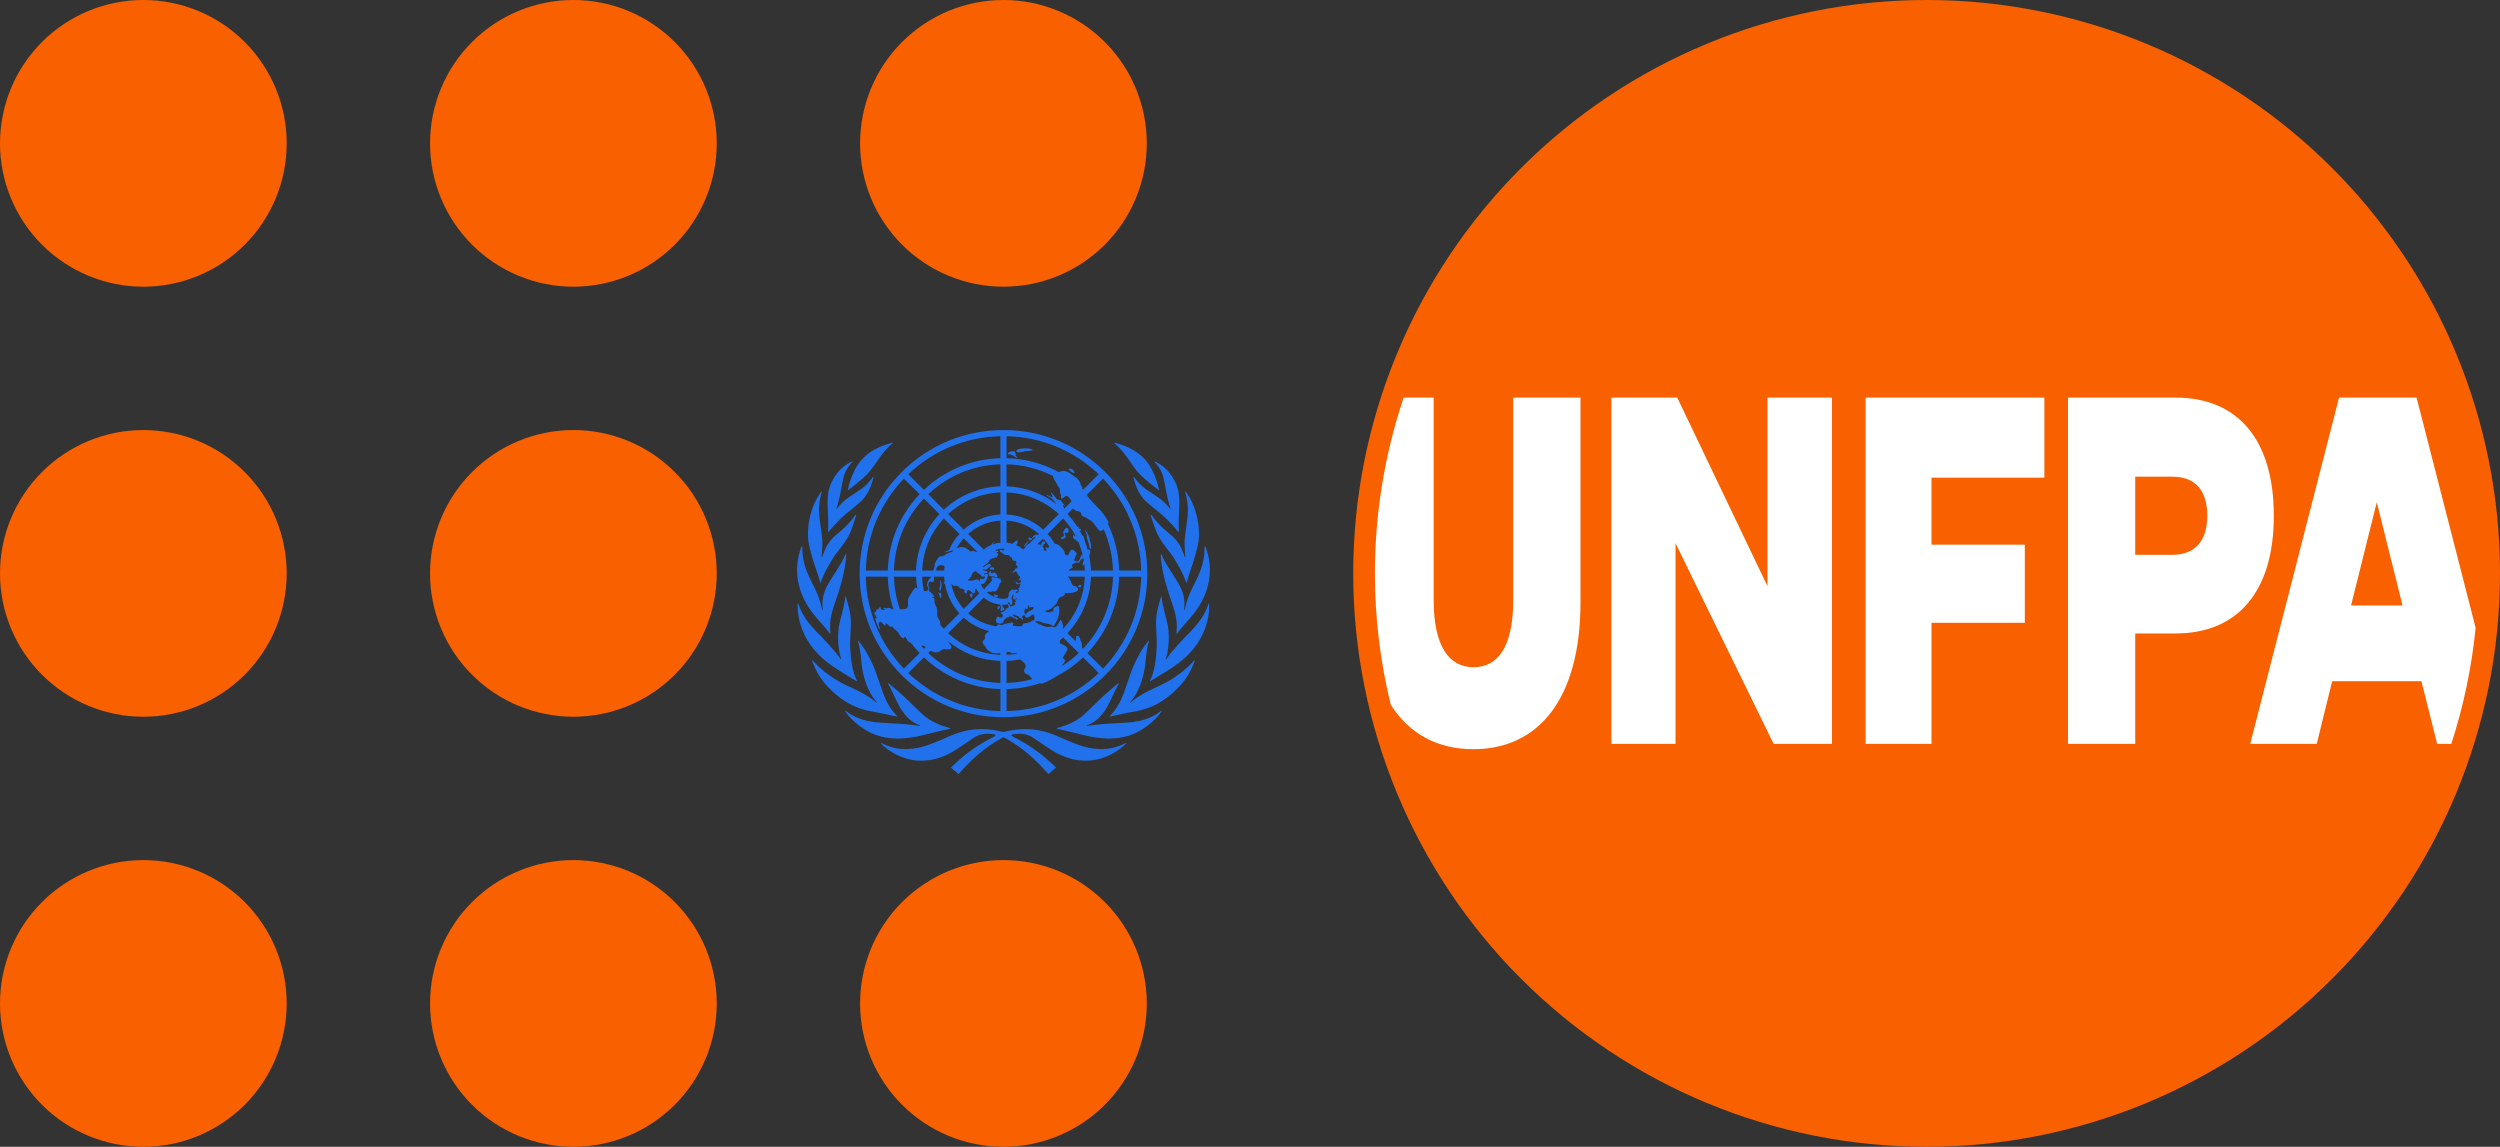 <?xml version="1.0" encoding="utf-8"?>
<!-- Generator: Adobe Illustrator 16.0.0, SVG Export Plug-In . SVG Version: 6.00 Build 0)  -->
<!DOCTYPE svg PUBLIC "-//W3C//DTD SVG 1.1//EN" "http://www.w3.org/Graphics/SVG/1.1/DTD/svg11.dtd">
<svg version="1.1" id="Layer_1" xmlns="http://www.w3.org/2000/svg" xmlns:xlink="http://www.w3.org/1999/xlink" x="0px" y="0px"
	 width="872px" height="400px" viewBox="0 0 872 400" enable-background="new 0 0 872 400" xml:space="preserve">
<rect x="0" y="0" width="872" height="400" fill="#333333" stroke="none"/>
<g>
	<path fill="#F96000" d="M400,50c0,13.261-5.268,25.979-14.645,35.355C375.979,94.732,363.261,100,350,100
		s-25.978-5.268-35.355-14.645S300,63.261,300,50s5.268-25.979,14.645-35.355S336.739,0,350,0s25.979,5.268,35.355,14.645
		C394.732,24.021,400,36.739,400,50z"/>
	<path fill="#F96000" d="M400,350c0,13.261-5.268,25.979-14.645,35.355C375.979,394.732,363.261,400,350,400
		s-25.978-5.268-35.355-14.645S300,363.261,300,350s5.268-25.979,14.645-35.355S336.739,300,350,300s25.979,5.268,35.355,14.645
		C394.732,324.021,400,336.739,400,350z"/>
	<path fill="#F96000" d="M250,50c0,13.261-5.268,25.979-14.645,35.355C225.979,94.732,213.261,100,200,100
		s-25.978-5.268-35.355-14.645S150,63.261,150,50s5.268-25.979,14.645-35.355S186.739,0,200,0s25.979,5.268,35.355,14.645
		C244.732,24.021,250,36.739,250,50z"/>
	<path fill="#F96000" d="M250,350c0,13.261-5.268,25.979-14.645,35.355C225.979,394.732,213.261,400,200,400
		s-25.978-5.268-35.355-14.645S150,363.261,150,350s5.268-25.979,14.645-35.355S186.739,300,200,300s25.979,5.268,35.355,14.645
		C244.732,324.021,250,336.739,250,350z"/>
	<path fill="#F96000" d="M250,200c0,13.261-5.268,25.979-14.645,35.355C225.979,244.732,213.261,250,200,250
		s-25.978-5.268-35.355-14.645S150,213.261,150,200s5.268-25.978,14.645-35.355S186.739,150,200,150s25.979,5.268,35.355,14.645
		C244.732,174.022,250,186.739,250,200z"/>
	<path fill="#F96000" d="M100,50c0,13.261-5.268,25.979-14.645,35.355S63.261,100,50,100s-25.979-5.268-35.355-14.645S0,63.261,0,50
		s5.268-25.979,14.645-35.355S36.739,0,50,0s25.979,5.268,35.355,14.645S100,36.739,100,50z"/>
	<path fill="#F96000" d="M100,350c0,13.261-5.268,25.979-14.645,35.355S63.261,400,50,400s-25.979-5.268-35.355-14.645
		S0,363.261,0,350s5.268-25.979,14.645-35.355S36.739,300,50,300s25.979,5.268,35.355,14.645S100,336.739,100,350z"/>
	<path fill="#F96000" d="M100,200c0,13.261-5.268,25.979-14.645,35.355S63.261,250,50,250s-25.979-5.268-35.355-14.645
		S0,213.261,0,200s5.268-25.978,14.645-35.355S36.739,150,50,150s25.979,5.268,35.355,14.645S100,186.739,100,200z"/>
	<path fill="#2171EC" d="M392.68,259.137c0.066-0.014,0.16,0.06,0.191,0.098c-2.622,2.683-5.986,4.521-9.214,5.438
		c-2.396,0.681-4.807,0.792-7.276,0.517c-3.798-0.426-7.148-1.943-10.292-4.008c-1.882-1.235-3.743-2.498-5.607-3.765
		c-2.139-1.455-4.498-1.72-6.981-1.315c-1.346,0.146-0.324,0.793-0.118,0.894c3.335,1.633,6.476,3.586,9.412,5.847
		c1.993,1.461,5.551,4.885,5.551,4.885L365.685,270c0,0-2.031-2.271-2.915-3.154c-5.84-6.07-11.008-8.738-12.156-9.397
		c-0.202-0.115-0.394-0.227-0.598-0.227c-0.206,0-0.397,0.111-0.599,0.227c-1.145,0.659-6.316,3.327-12.156,9.397
		c-0.884,0.883-2.915,3.154-2.915,3.154l-2.664-2.273c0,0,3.558-3.427,5.555-4.885c2.935-2.261,6.076-4.214,9.412-5.847
		c0.205-0.101,1.228-0.747-0.119-0.894c-2.483-0.404-4.845-0.14-6.98,1.315c-1.861,1.263-3.726,2.529-5.607,3.765
		c-3.141,2.062-6.494,3.582-10.293,4.008c-2.466,0.275-4.88,0.16-7.273-0.517c-3.227-0.917-6.598-2.766-9.221-5.448
		c0.035-0.039,0.136-0.102,0.202-0.084c0.223,0.098,0.362,0.168,0.578,0.278c3.899,2.003,8.007,2.237,12.226,1.424
		c2.883-0.555,5.561-1.706,8.243-2.85c1.924-0.82,3.823-1.72,5.802-2.372c5.13-1.689,10.33-1.671,15.551-0.35
		c0.087,0.024,0.174,0.035,0.265,0.045c0.091-0.01,0.181-0.023,0.265-0.045c5.221-1.318,10.421-1.34,15.548,0.35
		c1.979,0.652,3.878,1.555,5.802,2.372c2.681,1.144,5.36,2.295,8.243,2.85c4.223,0.813,8.33,0.579,12.226-1.424
		c0.216-0.11,0.355-0.181,0.578-0.278L392.68,259.137z M404.993,247.975c-2.233,1.713-3.67,2.277-5.523,2.912
		c-2.782,0.952-5.785,1.147-8.693,1.297c-3.843,0.203-7.551,0.367-11.339,0.981l-0.059,0.01c-0.236,0.038-0.348-0.063-0.271-0.143
		c0.014-0.015,0.038-0.031,0.055-0.038c3.378-1.235,5.674-3.848,7.399-7.131c1.196-2.274,3.155-6.715,3.701-7.441
		c0.01-0.014,0-0.16-0.039-0.191c-0.257,0.084-3.972,3.24-5.662,4.808c-2.094,1.942-4.063,4.015-6.16,5.958
		c-3.273,3.119-7.979,4.49-9.684,4.933c-0.038,0.011-0.115,0.038-0.135,0.06c-0.049,0.065-0.077,0.126-0.084,0.152
		c0,0.012,0,0.021,0.014,0.021c0.021,0.004,0.056,0.014,0.077,0.018c1.321,0.301,5.14,1.131,7.102,1.65
		c3.012,0.806,6.035,1.482,9.155,1.702c3.381,0.237,6.748-0.118,9.893-1.287c3.575-1.329,7.982-4.472,10.498-8.236
		c0.006-0.011,0.013-0.028,0.006-0.032c-0.107-0.056-0.236-0.021-0.257-0.007L404.993,247.975z M416.506,230.361
		c-0.104,0.132-1.986,2.595-6.602,5.748c-2.24,1.56-4.32,2.551-6.779,3.688c-3.071,1.423-5.715,2.725-8.327,4.88
		c-0.17,0.14-0.309,0.244-0.48,0.37c-0.094,0.066-0.184-0.045-0.083-0.164c0.128-0.146,3.968-4.074,5.124-12.395
		c0.403-2.902,0.459-6.042,1.401-8.84c0.028-0.088-0.027-0.185-0.059-0.227c-0.007-0.007-0.031,0.01-0.035,0.018
		c-2.821,3.224-5.172,8.232-6.268,11.365c-0.775,2.219-1.516,4.448-2.32,6.656c-1.088,2.996-2.511,5.809-4.821,8.086
		c-0.034,0.035-0.208,0.216-0.208,0.216s-0.028,0.054-0.039,0.136c0,0.008,0.011,0.025,0.019,0.025
		c0.33-0.056,0.546-0.087,0.758-0.133c2.571-0.53,5.127-1.145,7.711-1.573c4.324-0.719,8.098-2.25,11.58-4.919
		c3.492-2.675,6.448-5.794,8.379-9.785c0.501-1.035,0.974-2.051,1.283-3.188c-0.066-0.025-0.17-0.021-0.24,0.031L416.506,230.361z
		 M421.546,210.561c-1.108,3.529-3.116,6.391-6.042,9.463c-2.295,2.365-6.709,6.834-8.751,9.936
		c-0.056,0.088-0.209,0.049-0.153-0.107c0.981-2.696,1.402-7.473,0.814-11.17c-0.504-3.154-1.889-6.598-2.23-10.459
		c-0.003-0.018,0-0.021-0.003-0.039c-0.021-0.049-0.104-0.166-0.164-0.171c0,0.011-0.038,0.067-0.132,0.367
		c-0.664,2.243-1.492,5.054-1.631,7.664c-0.167,3.146,0.428,7.197,0.167,10.437c-0.303,3.744-0.56,7.448-2.278,10.843
		c-0.007,0.018-0.014,0.039-0.021,0.056c-0.035,0.091,0.059,0.258,0.059,0.258s0.015-0.003,0.021-0.007
		c1.381-0.879,5.308-3.19,7.899-4.918c3.234-2.155,6.094-4.72,8.334-7.944c2.793-4.028,4.416-8.877,4.334-13.82
		c0-0.167-0.015-0.46-0.035-0.499c-0.038-0.015-0.188,0.091-0.195,0.118L421.546,210.561z M413.209,212.691
		c-0.011,0.046-0.052,0.066-0.066,0.074c-0.08,0.023-0.119-0.074-0.119-0.096c0.127-1.001,0.137-2.236,0.066-3.174
		c-0.271-3.698-2.504-6.762-4.466-9.841c-1.022-1.605-2.793-4.413-3.551-6.304c-0.007-0.017-0.156-0.111-0.202-0.09
		c-0.021,0.331,0.049,1.419,0.122,2.124c0.55,5.295,2.24,10.479,3.985,15.503c1.17,3.363,1.754,6.248,1.396,9.802
		c-0.038,0.298-0.049,0.328,0.076,0.42c0.004,0,0.011-0.008,0.014-0.004c1.197-1.72,3.524-4.138,4.957-5.879
		c1.556-1.887,9.377-10.789,5.523-23.193c-0.233-0.747-0.512-1.396-0.605-1.535c-0.059,0-0.163,0.157-0.177,0.195
		c0.023,8.924-4.299,12.754-6.105,18.859c-0.344,1.161-0.614,2.243-0.852,3.144L413.209,212.691z M406.471,184.958
		c-1.419-1.224-3.526-3.398-4.761-5.296c-0.007-0.014-0.018-0.024-0.028-0.034c-0.018-0.018-0.035-0.032-0.052-0.042
		c-0.077-0.049-0.178-0.053-0.202-0.042c-0.056-0.011-0.104-0.007-0.101,0.007c0.076,0.37,1.308,4.308,2.101,6.14
		c1.148,2.647,2.991,4.862,4.721,7.144c0.125,0.164,0.25,0.328,0.371,0.495c1.736,2.327,4.509,7.284,5.177,9.831
		c0.017,0.073,0.174,0.139,0.181,0.108c0.243-0.907,1.363-4.438,2.194-6.82c0.174-0.495,1.646-5.278,1.94-7.347
		c0.838-5.871-1.099-13.486-4.531-17.648c-0.057,0.021-0.104,0.171-0.098,0.206c0.063,0.195,0.107,0.345,0.167,0.541
		c0.076,0.254,0.146,0.512,0.208,0.774c0.895,3.823,0.596,6.524,0.157,9.775c-0.353,2.592-0.853,5.159-0.72,7.772
		c0.021,0.436,0.289,3.656,0.25,3.778c-0.045,0.143-0.178,0.035-0.191-0.042c-0.004-0.024-0.421-1.196-0.842-2.177
		c-0.174-0.425-0.352-0.83-0.497-1.119c-1.378-2.732-3.158-4.148-5.444-6.008V184.958z M402.684,161.194
		c1.103,1.071,1.958,2.271,2.557,3.674c0.945,2.215,1.224,5.55,1.837,8.069c0.372,1.531,0.601,2.613,1.14,4.353
		c0.049,0.154-0.111,0.224-0.19,0.077c-0.015-0.021-0.028-0.038-0.042-0.056c-1.771-2.393-3.965-3.886-7.096-5.857
		c-1.857-1.217-3.276-2.32-4.619-4.141c-0.232-0.314-0.473-0.617-0.709-0.928c-0.021-0.024-0.163-0.076-0.205-0.059
		c-0.007,0.07,0.024,0.209,0.052,0.387c0.4,2.013,1.753,5.735,4.063,7.944c1.666,1.587,3.533,2.993,5.312,4.461
		c3.169,2.648,5.478,5.505,6.223,6.45c0.01,0.014,0.034,0.039,0.034,0.039s0.143,0.091,0.139,0.042c0-0.011,0-0.028,0-0.039
		c-0.041-0.467-0.059-1.203-0.059-2.072c0-1.936,0.091-4.528,0.174-6.31c0.035-0.723,0.06-1.445,0.056-2.167
		c-0.004-2.152-0.246-4.28-1.154-6.321c-1.472-3.312-3.663-5.941-6.939-7.566c-0.191-0.095-0.449-0.192-0.612-0.234
		c-0.007,0-0.031,0.101,0.018,0.234c0.004,0.014,0.014,0.02,0.024,0.031V161.194z M389.111,154.94
		c1.896,1.681,3.419,3.677,4.842,5.759c1.367,2.003,2.717,4.029,4.574,5.634c1.228,1.235,4.796,4.008,5.689,4.699
		c0.014,0.01,0.028,0.024,0.039,0.031c0.028,0.011,0.076-0.003,0.076-0.003s-0.003-0.025-0.007-0.042
		c-0.188-1.022-1.802-8.533-6.511-12.248c-2.529-2.184-5.893-3.523-9.158-4.42c-0.035,0.063,0,0.223,0.023,0.22
		c0.157,0.136,0.271,0.233,0.428,0.37H389.111z M315.156,257.536c3.124-0.22,6.143-0.897,9.155-1.703
		c1.959-0.522,5.778-1.351,7.099-1.649l0.077-0.018c0,0,0.017-0.011,0.014-0.021c-0.011-0.027-0.035-0.086-0.087-0.153
		c-0.017-0.021-0.094-0.048-0.136-0.06c-1.704-0.438-6.41-1.81-9.684-4.933c-2.094-1.942-4.065-4.015-6.16-5.958
		c-1.687-1.563-5.405-4.723-5.663-4.807c-0.035,0.031-0.049,0.178-0.038,0.191c0.546,0.725,2.504,5.166,3.701,7.441
		c1.728,3.281,4.021,5.895,7.398,7.13c0.017,0.007,0.042,0.024,0.056,0.039c0.076,0.083-0.032,0.181-0.272,0.143l-0.059-0.011
		c-3.788-0.614-7.495-0.777-11.339-0.98c-2.908-0.153-5.906-0.345-8.692-1.297c-1.85-0.636-3.291-1.201-5.524-2.914
		c-0.02-0.014-0.146-0.049-0.257,0.008c-0.007,0,0,0.021,0.007,0.031c2.515,3.765,6.922,6.903,10.497,8.236
		c3.145,1.169,6.512,1.523,9.893,1.287L315.156,257.536z M312.221,249.795c0.212,0.045,0.428,0.077,0.758,0.132
		c0.007,0,0.018-0.014,0.018-0.024c-0.011-0.084-0.039-0.135-0.039-0.135s-0.174-0.183-0.208-0.217
		c-2.307-2.281-3.729-5.094-4.821-8.087c-0.804-2.208-1.545-4.437-2.32-6.655c-1.096-3.133-3.447-8.143-6.268-11.365
		c-0.004-0.008-0.031-0.025-0.035-0.019c-0.031,0.042-0.087,0.14-0.059,0.228c0.943,2.801,1.002,5.938,1.402,8.84
		c1.154,8.32,4.994,12.248,5.123,12.395c0.101,0.115,0.007,0.23-0.083,0.163c-0.171-0.125-0.313-0.229-0.48-0.368
		c-2.612-2.16-5.256-3.457-8.327-4.882c-2.459-1.14-4.539-2.131-6.779-3.687c-4.613-3.154-6.498-5.613-6.602-5.749
		c-0.07-0.052-0.174-0.056-0.237-0.031c0.313,1.137,0.783,2.151,1.284,3.188c1.93,3.99,4.887,7.105,8.379,9.785
		c3.482,2.668,7.259,4.199,11.579,4.918c2.584,0.43,5.141,1.047,7.711,1.573L312.221,249.795z M290.903,232.705
		c2.591,1.727,6.521,4.039,7.898,4.919c0.007,0.003,0.021,0.006,0.021,0.006s0.093-0.167,0.059-0.258
		c-0.007-0.017-0.011-0.038-0.021-0.056c-1.718-3.395-1.976-7.1-2.278-10.842c-0.261-3.24,0.333-7.287,0.167-10.438
		c-0.14-2.61-0.971-5.421-1.632-7.664c-0.09-0.3-0.128-0.355-0.132-0.367c-0.056,0.004-0.143,0.122-0.163,0.171
		c-0.007,0.019,0,0.021-0.004,0.039c-0.341,3.861-1.729,7.306-2.229,10.458c-0.588,3.698-0.171,8.471,0.813,11.17
		c0.056,0.157-0.097,0.196-0.153,0.108c-2.038-3.101-6.455-7.57-8.751-9.931c-2.925-3.074-4.932-5.935-6.042-9.465
		c-0.007-0.024-0.16-0.133-0.194-0.119c-0.021,0.035-0.032,0.332-0.035,0.5c-0.084,4.942,1.541,9.791,4.334,13.82
		c2.236,3.223,5.099,5.787,8.334,7.943L290.903,232.705z M289.539,221.105c0,0,0.011,0.008,0.014,0.008
		c0.125-0.092,0.115-0.126,0.077-0.42c-0.362-3.555,0.226-6.439,1.394-9.803c1.75-5.026,3.437-10.211,3.986-15.503
		c0.073-0.704,0.144-1.796,0.122-2.127c-0.045-0.021-0.195,0.073-0.202,0.09c-0.754,1.887-2.528,4.699-3.551,6.3
		c-1.962,3.078-4.198,6.14-4.466,9.841c-0.07,0.941-0.059,2.174,0.066,3.175c0,0.021-0.038,0.119-0.118,0.094
		c-0.014-0.003-0.052-0.023-0.066-0.073c-0.237-0.899-0.508-1.978-0.852-3.143c-1.802-6.105-6.129-9.935-6.105-18.859
		c-0.01-0.042-0.115-0.195-0.177-0.195c-0.094,0.139-0.372,0.788-0.605,1.535c-3.854,12.406,3.968,21.307,5.523,23.194
		c1.433,1.745,3.764,4.159,4.957,5.88L289.539,221.105z M283.939,196.449c0.835,2.383,1.955,5.913,2.198,6.822
		c0.007,0.028,0.16-0.037,0.181-0.11c0.668-2.543,3.444-7.504,5.176-9.831c0.125-0.167,0.25-0.331,0.372-0.495
		c1.729-2.278,3.572-4.497,4.72-7.144c0.793-1.835,2.024-5.77,2.104-6.14c0-0.014-0.045-0.018-0.1-0.007
		c-0.028-0.011-0.126-0.007-0.202,0.042c-0.018,0.01-0.038,0.024-0.052,0.042c-0.011,0.007-0.021,0.02-0.028,0.034
		c-1.235,1.898-3.346,4.075-4.762,5.296c-2.285,1.859-4.066,3.276-5.443,6.007c-0.147,0.29-0.324,0.694-0.498,1.12
		c-0.417,0.984-0.835,2.156-0.842,2.18c-0.013,0.077-0.146,0.185-0.19,0.042c-0.038-0.122,0.229-3.342,0.254-3.778
		c0.132-2.613-0.369-5.18-0.72-7.772c-0.438-3.252-0.737-5.952,0.153-9.775c0.059-0.258,0.136-0.52,0.209-0.774
		c0.055-0.196,0.101-0.346,0.167-0.541c0.01-0.035-0.039-0.185-0.094-0.206c-3.433,4.162-5.371,11.777-4.532,17.648
		c0.295,2.069,1.767,6.852,1.941,7.347L283.939,196.449z M288.892,183.531c0,0.869-0.017,1.604-0.059,2.069c0,0,0,0.031,0,0.042
		c-0.003,0.049,0.139-0.042,0.139-0.042l0.035-0.039c0.744-0.945,3.054-3.802,6.223-6.45c1.777-1.468,3.645-2.874,5.311-4.461
		c2.313-2.205,3.662-5.931,4.062-7.944c0.028-0.178,0.06-0.317,0.053-0.387c-0.042-0.017-0.186,0.035-0.206,0.059
		c-0.236,0.307-0.476,0.614-0.706,0.928c-1.346,1.821-2.765,2.924-4.622,4.141c-3.131,1.971-5.326,3.464-7.096,5.856
		c-0.014,0.019-0.028,0.039-0.042,0.056c-0.08,0.147-0.24,0.077-0.191-0.077c0.539-1.737,0.769-2.822,1.141-4.354
		c0.612-2.521,0.89-5.854,1.836-8.069c0.599-1.406,1.454-2.603,2.553-3.673c0.011-0.007,0.021-0.018,0.028-0.032
		c0.046-0.132,0.021-0.237,0.014-0.234c-0.163,0.039-0.421,0.136-0.612,0.231c-3.277,1.625-5.468,4.259-6.939,7.566
		c-0.908,2.041-1.148,4.169-1.155,6.321c0,0.722,0.021,1.448,0.056,2.167c0.087,1.786,0.174,4.374,0.174,6.31L288.892,183.531z
		 M295.675,171.06c0,0,0.045,0.017,0.076,0.003c0.011-0.003,0.025-0.021,0.039-0.031c0.893-0.691,4.462-3.461,5.69-4.699
		c1.857-1.608,3.207-3.635,4.574-5.634c1.423-2.086,2.946-4.078,4.842-5.759c0.156-0.14,0.271-0.234,0.427-0.374
		c0.018,0.004,0.056-0.157,0.024-0.219c-3.266,0.896-6.626,2.236-9.158,4.42c-4.71,3.715-6.324,11.225-6.512,12.248
		c0,0.013-0.007,0.041-0.007,0.041L295.675,171.06z M348.732,211.977c0.369-0.555-0.549-0.903-0.789,0.059
		C347.717,212.932,348.363,212.531,348.732,211.977z M358.77,188.806c-0.358-0.185-1.826,1.601-1.589,1.89
		C357.285,190.812,358.899,188.893,358.77,188.806z M359.087,188.492c0.223,0.115,1.193-0.412,1.012-0.555s-1.325-0.673-1.346-0.349
		c-0.035,0.527,0.111,0.789,0.334,0.907V188.492z M376.77,203.963c-0.459,0.021-0.96,0.688-0.82,0.694
		c0.33,0.018,0.584,0.255,0.852,0.196C377.292,204.745,377.23,203.946,376.77,203.963z M370.363,187.302
		c-0.396,0.011-0.497,0.443-0.114,0.639c0.17,0.087,0.716,0.007,0.963-0.15c0.265-0.164,0.571-0.37,0.515-0.771
		c-0.035-0.245-0.602-0.935-0.306-1.197c0.323-0.286,0.647,0.161,0.963,0.038c0.383-0.15,0.348-0.366,0.362-0.694
		c0.014-0.453-0.167-1.046-0.689-1.046c-0.389,0-1.071,1.043-1.099,1.106c-0.052,0.115-0.16,0.495,0.007,0.882
		c0.233,0.541,0.143,1.176-0.595,1.193H370.363z M379.049,187.375c-0.011,0.241,0.685,1.919,0.754,2.376
		c0.07,0.457,0.216,1.825,0.585,1.685c0.233-0.091,0.212-0.928,0.16-1.252c-0.15-0.953-0.341-1.776-0.692-2.843
		c-0.188-0.569-0.995-2.425-1.263-2.362c-0.236,0.056,0.4,1.35,0.494,1.772C379.15,187.027,379.063,187.135,379.049,187.375z
		 M374.457,165.021c0.428,0.164,0.428-0.638-0.302-1.228c-0.724-0.589-1.691-0.303-1.43-0.01c0.237,0.262,1.35,1.095,1.729,1.238
		H374.457z M354.694,159.353c-0.863-0.555-0.139-1.323-0.828-1.835c-0.483-0.363-1.836,0-2.17,0.425
		c-0.581,0.75,0.751,0.503,1.233,0.715c0.54,0.238,1.698,1.232,1.903,1.029C355.038,159.485,354.791,159.44,354.694,159.353z
		 M359.929,156.726c-1.159-0.53-5.527-0.506-5.412,0.628c0.093,0.969,2.521,0.059,3.151,0.003c0.629-0.056,3.287-0.108,2.264-0.635
		L359.929,156.726z M347.15,207.448c-0.056-0.216-0.435-0.181-0.341,0.018s-0.115,0.401,0.08,0.652
		c0.254,0.272,0.803,0.241,1.081,0.014c0.16-0.171,0.061-0.499-0.062-0.562C347.699,207.466,347.209,207.664,347.15,207.448z
		 M345.466,198.776c0.362,0,0.348-0.269,0.557-0.258c0.212,0.007,0.039,0.272,0.403,0.272c0.365,0,0.744-0.932-0.421-0.932
		C345.056,197.858,345.181,198.765,345.466,198.776z M346.979,199.739c-0.723-0.186-0.577,0.226-1.019,0.275
		c-0.734,0.08-0.083-0.541-0.445-0.827c-0.16-0.125-0.592,0.503-0.623,0.897c-0.021,0.188-0.024,0.83,0.285,0.852
		c0.313,0.021,1.952,0.209,2.498,0.332c0.626,0.143-0.025-1.351-0.696-1.525V199.739z M338.91,208.421
		c0.222,0,0.382-0.788,0.247-1.179c-0.14-0.387-0.856-0.098-0.922,0.084C338.172,207.507,338.683,208.421,338.91,208.421z
		 M328.332,208.345c0.031-0.339,0.004-1.333-0.233-1.524c-0.236-0.192-0.205,0.168-0.376,0.149
		c-0.132-0.014-0.121-0.478-0.288-0.474c-0.167,0,0.055,0.788,0.236,1.249c0.181,0.46,0.623,1.21,0.665,0.603L328.332,208.345z
		 M328.078,205.934c0.056-0.117,0.418-1.771,0.362-2.402c-0.056-0.633-0.393-1.225-0.48-1.184c-0.115,0.06,0.052,0.437,0.073,1.051
		c0.031,0.914-0.403,1.674-0.403,1.978c0,0.283,0.271,0.928,0.448,0.562V205.934z M299.835,200.084
		c0-13.389,5.217-25.968,14.688-35.422C323.995,155.208,336.6,150,350.012,150c13.412,0,26.019,5.208,35.492,14.662
		c9.472,9.454,14.689,22.033,14.689,35.422s-5.217,25.973-14.689,35.422c-9.471,9.454-22.076,14.662-35.492,14.662
		c-13.415,0-26.021-5.208-35.489-14.662C305.052,226.052,299.835,213.473,299.835,200.084z M315.292,233.229l5.451-5.442
		c-1.072-1.13-2.08-2.32-3.016-3.565c-0.421-0.168-0.852-0.4-1.144-0.768c-0.467-0.579-0.71-1.43-0.933-1.43
		c-0.222,0-0.017,0.541-0.514,0.61c-0.675,0.097-1.628-1.577-2-2.188c-0.438-0.718-1.159-0.726-1.513-1.399
		c-0.101-0.195-0.348-0.788-0.574-0.436c-0.372,0.6-1.656-1.305-1.983-1.176c-0.337,0.129-0.042,0.526-0.229,0.694
		c-0.369,0.328-1.447-1.458-1.851-1.276c-0.379,0.17-0.466,0.4-0.487,0.875c-0.021,0.492,0.591,1.759,0.376,1.856
		c-0.306,0.14-1.865-3.827-1.524-4.009c0.192-0.102,0.16,0.182,0.376,0.053c0.223-0.133-0.157-0.409-0.257-0.838
		c-0.107-0.45-0.498-0.46-0.533-0.955c-0.031-0.492,0.675-0.328,0.668-0.568c-0.007-0.242,0.056-0.517,0.254-0.688
		c0.233-0.203,0.779,0.01,0.894-0.688c0.101-0.594,0.4-0.041,0.463,0.397c0.073,0.513,1.381,0.642,1.447,0.29
		c0.038-0.225-0.529-0.213-0.529-0.412c0-0.377,0.72-0.018,1.214,0.028c0.215,0.017,0.603-0.328,1.092-0.073
		c0.532,0.275,0.863,0.408,1.214,0.467c-1.187-3.613-1.875-7.455-1.979-11.435h-7.68c0.264,12.06,4.953,23.372,13.301,32.073
		H315.292z M346.972,188.827c0.052,0.083-0.504,0.586-0.786,1.078c0.887-0.335,1.812-0.548,2.762-0.639v-7.685
		c-4.313,0.248-8.237,1.971-11.271,4.671l5.438,5.425c0.626-0.513,1.304-0.956,2.035-1.322c0.187-0.095,0.379-0.182,0.573-0.262
		c0.373-0.649,1.187-1.371,1.256-1.266H346.972z M327.995,217.479c0,0.152-0.004,0.303-0.038,0.445
		c0.4,0.488,0.806,0.971,1.234,1.43l5.444-5.435c-2.563-2.836-4.348-6.38-5.03-10.301c-0.163,0.042-0.309,0.021-0.4-0.136
		c-0.111-0.192,0.052-0.385,0.285-0.58c-0.08-0.575-0.135-1.161-0.167-1.752h-3.624c0.038,0.576,0.268,1.406-0.111,1.697
		c-0.313,0.236-0.758,0-1.04,0.034c-0.696,0.095-0.856,0.931-0.672,1.5c0.122,0.384,0.289,0.681,0.223,1.093
		c-0.062,0.387-0.275,0.689,0.341,1.015c0.563,0.293,1.475,1.448,1.398,1.646c-0.097,0.256-0.657-0.24-0.692,0.225
		c-0.021,0.285,0.828-0.082,0.779,0.882c-0.028,0.562,0.112,1.176,0.275,1.56c0.334,0.803,0.72,1.329,0.689,2.232
		c-0.028,0.75-0.16,1.566,0.17,2.271c0.338,0.727,0.932,1.313,0.936,2.167V217.479z M323.466,204.549
		c-0.449-0.513,0.296-1.967,0.407-2.253c0.118-0.304,0.793-0.694,0.998-1.141h-3.224c0.063,1.685,0.275,3.342,0.623,4.961
		c0.775,0.282,2.264-0.349,1.2-1.563L323.466,204.549z M321.442,225.257c-0.025,0.015-0.049,0.024-0.077,0.035
		c0.292,0.331,0.592,0.659,0.897,0.983l0.615-0.613c-0.577-0.363-1.106-0.594-1.433-0.402L321.442,225.257z M334.638,186.245
		l-5.429-5.421c-4.477,4.813-7.298,11.181-7.562,18.186h3.805c0.637-1.022,0.421-1.804,0.633-2.401
		c0.205-0.565,0.539-1.088,0.856-1.597c0.282-0.45,0.598-0.956,1.186-0.96c1.242-0.007,1.548-0.655,2.334-1.015
		c0.786-0.359,2.177-0.572,2.021-0.983c-0.108-0.276-2.905,0.805-2.964,0.596c-0.104-0.37,0.88-0.335,1.298-0.708
		c0.083-0.077,0.163-0.122,0.24-0.161c0.897-2.037,2.111-3.907,3.586-5.536H334.638z M333.657,191.317
		c0.073-0.031,0.146-0.066,0.226-0.111c0.933-0.53,2.157-0.429,2.679-0.203c0.671,0.294,1.53,1.04,1.923,1.337
		c0.171,0.129,0.251-0.112,1.04-0.231c0.331-0.049,0.407,0.283,0.877,0.349c0.188,0.028,0.344,0.035,0.487,0.025l-4.734-4.724
		c-0.964,1.078-1.802,2.275-2.498,3.555V191.317z M328.329,197.154c-0.602-0.063-1.211,0.188-1.534,0.708
		c-0.226,0.363-0.289,0.767-0.212,1.147h2.747c0.028-0.52,0.073-1.033,0.14-1.539c-0.354-0.185-0.776-0.282-1.138-0.316H328.329z
		 M336.158,212.402l5.439-5.433c-0.444-0.536-0.835-1.122-1.168-1.741c-0.087,0.103-0.157,0.203-0.202,0.297
		c-0.111,0.244,0.035,1.051-0.303,1.396c-0.435,0.45-1.6-0.987-1.968-1.104c-0.501-0.157-0.741,0.394-0.714,0.551
		c0.067,0.41-0.017,0.579-0.198,0.617c-0.181,0.035-1.092-0.582-0.685-0.739c0.473-0.179-0.125-0.586-0.33-0.747
		c-0.353-0.271-0.901-0.018-1.159-0.377c-0.274-0.387-0.796-0.662-0.96-0.711c-0.108-0.032-0.643-0.258-0.994-0.074
		c-0.275,0.146-0.571-0.152-0.78-0.352c-0.114-0.112-0.226-0.241-0.347-0.363C332.437,206.949,333.981,209.963,336.158,212.402z
		 M341.602,203.027c0-0.049,0.003-0.094,0.01-0.143c0-0.014,0-0.027,0-0.037c0-0.039,0.007-0.074,0.011-0.113
		c0-0.014,0.003-0.03,0.007-0.045l0.01-0.069c0,0,0.003-0.024,0.007-0.038c0-0.014,0.003-0.028,0.007-0.042
		c0.01-0.049,0.017-0.099,0.031-0.147c0.011-0.048,0.021-0.094,0.035-0.136c0.003-0.014,0.007-0.028,0.01-0.038
		c0.011-0.031,0.018-0.059,0.032-0.087l0.014-0.042c0.01-0.027,0.021-0.052,0.034-0.072l0.014-0.033
		c0.018-0.03,0.039-0.063,0.056-0.086c0.07-0.088,0.163-0.105,0.275-0.092c0.19,0.028,0.431,0.15,0.664,0.164
		c0.167,0.008,0.331-0.042,0.473-0.223c0.066-0.084,0.125-0.178,0.171-0.271c0.045-0.095,0.073-0.186,0.076-0.263
		c0-0.035-0.003-0.069-0.017-0.097c-0.042-0.084-0.15-0.109-0.369-0.035c-0.045,0.014-0.09,0.031-0.136,0.042
		c-0.09,0.024-0.177,0.041-0.264,0.045c-0.042,0-0.083,0-0.125-0.007c-0.122-0.018-0.226-0.07-0.306-0.178
		c-0.025-0.038-0.05-0.08-0.07-0.129c-0.024-0.063-0.055-0.119-0.09-0.168c-0.136-0.198-0.334-0.296-0.543-0.418
		c-0.104-0.063-0.209-0.126-0.313-0.216c-0.049-0.042-0.101-0.091-0.146-0.146c-0.038-0.042-0.077-0.084-0.115-0.126
		c-0.014-0.013-0.031-0.027-0.045-0.041c-0.024-0.025-0.049-0.049-0.077-0.074c-0.017-0.017-0.038-0.035-0.055-0.048
		c-0.021-0.018-0.042-0.035-0.066-0.053c-0.025-0.017-0.046-0.035-0.07-0.049c-0.017-0.01-0.038-0.024-0.059-0.035
		c-0.024-0.017-0.049-0.031-0.076-0.045l-0.049-0.024c-0.028-0.014-0.059-0.028-0.087-0.039c-0.014-0.003-0.028-0.007-0.042-0.014
		c-0.035-0.01-0.066-0.021-0.101-0.028h-0.021c-0.257-0.052-0.525,0.014-0.786,0.266l-0.01,0.007
		c-0.042,0.038-0.084,0.083-0.122,0.136l-0.014,0.014c-0.042,0.052-0.08,0.104-0.122,0.167c0,0.004-0.003,0.01-0.01,0.014
		c-0.042,0.063-0.08,0.133-0.122,0.206c-0.083,0.153-0.163,0.324-0.24,0.53c-0.622,1.629-1.346,1.13-1.228,1.709
		c0.014,0.07,0.188,0.115,0.446,0.137c0.101,0.006,0.219,0.014,0.337,0.014c0.118,0,0.254,0,0.383-0.01
		c0.132-0.008,0.268-0.019,0.396-0.035c0.066-0.008,0.129-0.018,0.192-0.028c0.038-0.003,0.073-0.01,0.111-0.017
		c0.035-0.008,0.069-0.015,0.104-0.021l0.091-0.021c0.041-0.011,0.076-0.021,0.114-0.031c0.025-0.008,0.046-0.014,0.066-0.021
		c0.06-0.017,0.112-0.037,0.16-0.059c0.084-0.038,0.171-0.073,0.254-0.102h0.007c0.08-0.027,0.16-0.049,0.237-0.063
		c0.163-0.031,0.313-0.028,0.428,0.014c0.087,0.032,0.261,0.105,0.386,0.286c0.104,0.15,0.202,0.405,0.226,0.614L341.602,203.027z
		 M348.944,179.436v-7.668c-7.019,0.262-13.398,3.077-18.222,7.546l5.434,5.421C339.581,181.651,344.037,179.687,348.944,179.436z
		 M348.944,169.623v-7.668c-9.728,0.269-18.556,4.186-25.165,10.424l5.43,5.417C334.423,172.94,341.334,169.884,348.944,169.623z
		 M322.259,173.893c-6.25,6.596-10.174,15.408-10.442,25.12h7.68c0.265-7.598,3.329-14.495,8.192-19.699L322.259,173.893z
		 M311.821,201.155c0.107,3.977,0.831,7.8,2.076,11.386c0.046-0.003,0.087-0.007,0.133-0.007c0.779-0.038,1.822-0.011,2.313-0.39
		c0.754-0.584,0.055-2.666,0.532-3.535c0.584-1.074,2.045-3.62,2.487-3.639c0.389-0.014,0.372,0.276,0.57,0.321
		c-0.233-1.356-0.379-2.738-0.424-4.137H311.821z M348.944,240.352c-10.32-0.269-19.687-4.424-26.681-11.052l-5.451,5.442
		c8.72,8.33,20.052,13.012,32.136,13.273v-7.664H348.944z M348.944,230.542c-6.814-0.233-13.231-2.687-18.427-7.005
		c0.118,0.143,0.219,0.279,0.299,0.412c0.354,0.609,1.582,1.845,0.8,2.34c-0.651,0.409-1.729,0.133-2.331,0.123
		c-0.664-0.007-1.631,0.982-2.202,1.081c-0.726,0.126-1.14,0.069-1.819-0.206c-0.167-0.07-0.379-0.199-0.619-0.37l-0.866,0.866
		c6.608,6.236,15.439,10.154,25.165,10.423v-7.668V230.542z M348.944,227.85c-1.081,0.079-2.716,0.051-3.102-0.214
		c-0.807-0.558-1.767-1.102-1.875-1.534c-0.195-0.768-1.245-1.344-1.245-2.059c0-0.799,1.103-1.061,0.811-1.87
		c-0.236-0.646,0.393-1.45,1.541-2.013c-3.37-0.827-6.417-2.477-8.918-4.727l-5.444,5.432c5.002,4.636,11.402,7.279,18.23,7.531
		v-0.547H348.944z M350.603,217.604c0.818-0.137,1.687-0.373,2.425-0.446c0.807-0.081-0.035,1.067,0.445,1.112
		c0.574,0.056,2.929,0.457,3.096-0.073c0.135-0.439,0.167-0.636,0.674-0.743c0.954-0.209,1.708-0.178,2.519-0.792
		c0.292-0.224,0.895-0.304,1.064-0.631c0.174-0.332-0.125-1.888-0.706-1.634c-0.285,0.127-0.626,0.53-1.231,0.834
		c-0.55,0.276-0.936,0.401-1.326-0.121c-0.354-0.476,0.209-0.844,0.498-1.162c0.452-0.492,0.859-0.994,1.36-0.994
		c0.195,0,1.231-0.514,1.144-0.984c-0.114-0.606-1.317,0.057-1.596-0.195c-0.195-0.17,0-0.61-0.153-0.676
		c-0.139-0.066-0.585,0.54-0.24,0.868c0.177,0.171-0.289,0.646-0.811,0.304c-0.403-0.266-0.508,1.196-0.469,1.465
		c0.034,0.269,0.591,0.195,0.222,0.677c-0.372,0.485-0.508,0.126-0.779,0.362c-0.33,0.287-0.403,0.398,0,0.813
		c0.324,0.331-0.188,0.959-0.31,0.373c-0.08-0.392-0.905-0.272-1.061-0.715c-0.16-0.457-0.832-0.412-1.646-0.827
		c-0.615-0.316-0.539,0.618,0.508,0.855c0.887,0.201,0.842,0.307,0.588,0.86c-0.209,0.457-0.167-0.348-1.224-0.627
		c-0.678-0.178-0.71-0.541-1.245-0.534c-0.543,0.004-0.366,0.517-0.936,0.385c-0.431-0.103-0.501,0.48-0.897,0.647
		c-0.487,0.206-0.46,1.085-0.954,1.33c-0.737,0.358-2.243,0.087-2.177-0.639c0.07-0.729,0.104-1.271,0.525-1.528
		c0.372-0.223,0.985,0.43,1.503,0.199c0.539-0.241,0.403-0.813,0.076-1.184c-0.097-0.125-0.493-0.32-0.483-0.445
		c0.007-0.154,0.779-0.223,1.165-0.485c0.39-0.262,0.811-0.956,1.009-1.112c0.212-0.168,0.629-0.209,0.668-0.363
		c0.052-0.195-0.296-0.551-0.261-0.793c0.035-0.239,0.118-0.422,0.302-0.407c0.186,0.014,0.407,0.551,0.289,0.681
		c-0.136,0.146,0.098,0.391,0.352,0.289c0.254-0.105,1.159-0.457,1.423-0.527c0.358-0.094-0.09-0.899,0.028-1.045
		c0.108-0.137,0.216,0.041,0.351-0.095c0.139-0.136-0.282-0.272-0.215-0.565c0.048-0.22,0.994-0.478,0.733-0.646
		c-0.26-0.167-0.608,0.321-0.817,0.412c-0.47,0.209-0.699-0.308-0.686-0.698c0.007-0.188,0.265-0.857,0.038-0.986
		c-0.313-0.179-0.362,0.616-0.41,0.773c-0.077,0.237-0.275,0.534,0.069,1.176c0.185,0.346,0.091,1.518-0.271,1.646
		c-0.386,0.14-0.557-0.596-0.737-0.9c-0.032-0.052-0.063-0.09-0.094-0.107l-0.011-0.008c0,0-0.031-0.01-0.045-0.007
		c0,0-0.035,0.011-0.049,0.025l-0.014,0.01c-0.017,0.019-0.034,0.039-0.055,0.066c-0.032,0.046-0.08,0.13-0.119,0.198
		c-0.027,0.049-0.087,0.172-0.156,0.375c-0.045,0.129-0.129,0.209-0.275,0.239c-0.393,0.042-0.789,0.07-1.196,0.07
		c-0.156,0-0.313,0-0.465-0.011c0.066,0.24,0.135,0.503,0.222,0.67c0.212,0.402,0.619,0.726,0.553,1.022
		c-0.069,0.296-1.311,0.568-1.415,0.349c-0.129-0.272,0.313-0.816,0.278-1.061c-0.063-0.449-0.289-0.715-0.261-1.025
		c-2.195-0.221-4.198-1.088-5.812-2.414l-5.44,5.432c2.681,2.386,6.059,4.008,9.784,4.523c0.525-0.32,0.741-0.896,1.158-0.582
		c0.661,0.5,1.461-0.168,1.99-0.254H350.603z M351.09,238.21c3.11-0.088,6.133-0.548,9.016-1.337
		c-0.602-0.509-0.873-1.332-1.614-1.587c-1.276-0.438-1.621-1.224-0.929-2.361c0.373-0.614,0.227-0.854-0.212-1.511
		c-0.532-0.795-1.221-1.162-1.721-1.378c-1.479,0.276-2.992,0.45-4.54,0.502V238.21z M354.777,228.02
		c-0.25-0.271-0.761-0.289-1.12-0.195c-1.248,0.339-0.831-0.652-2.567-0.401v0.978C352.343,228.352,353.574,228.223,354.777,228.02z
		 M383.223,234.742l-5.451-5.442c-2.81,2.662-6.003,4.923-9.489,6.698c-1.147,0.865-2.549,1.493-3.61,1.975
		c-0.445,0.202-0.925,0.463-1.43,0.463c-0.163,0-0.302-0.052-0.445-0.139c-3.694,1.235-7.624,1.95-11.708,2.059v7.664
		c12.084-0.262,23.416-4.947,32.133-13.273V234.742z M372.475,179.3c-0.011,0.045-0.035,0.069-0.063,0.087
		c1.266,1.364,2.404,2.843,3.405,4.42c0.119-0.15,0.209-0.283,0.373-0.094c0.271,0.31-0.282,0.872,0.521,0.725
		c0.484-0.087,0.386,0.53-0.007,0.862c0.247,0.446,0.487,0.896,0.713,1.357c0.282,0.125,0.498,0.282,0.543,0.464
		c0.129,0.537,0.376,1.137,0.435,1.73c0.382,0.966,0.723,1.954,1.008,2.965c0.396-0.338,0.842-0.153,0.887,0.412
		c0.049,0.565-0.132,1.176-0.379,1.678c0.345,1.657,0.557,3.363,0.619,5.106h7.68c-0.139-4.964-1.252-9.872-3.248-14.386
		c-0.153,0.122-0.359,0.132-0.616,0.457c-0.389,0.488-1.016-0.123-1.363-0.552c-0.644-0.792-2.16-3.021-2.842-3.136
		c-0.571-0.094-0.995-0.834-1.597-0.956c-0.598-0.122-1.346-0.457-1.443-1.092c-0.101-0.645-0.338-0.913-1.005-1.015
		c-0.752-0.115-1.277-0.411-1.809-0.976l-1.84,1.835c0.014,0.041,0.023,0.073,0.017,0.104L372.475,179.3z M377.348,225.854
		l0.421,0.418c6.25-6.593,10.174-15.408,10.441-25.121h-7.68c-0.264,7.599-3.328,14.5-8.191,19.701l2.772,2.766
		c0.021-0.038,0.039-0.076,0.056-0.115c0.23-0.484,0.132-1.12,0.17-1.563c0.025-0.289,1.082-0.22,1.155,0.258
		c0.063,0.404,0.275,0.701,0.64,1.71c0.265,0.725,0.39,1.388,0.212,1.942L377.348,225.854z M371.518,230.636
		c-0.201,0.488-1.231,1.364-1.054,1.65c2.073-1.315,4.011-2.822,5.792-4.5l-5.43-5.418c-0.379,0.353-0.769,0.69-1.165,1.026
		c-0.094,0.621-0.007,1.105,0.755,1.343c0.824,0.255,2.201,1.092,1.909,1.9c-0.323,0.727-1.13,1.814-1.521,2.536
		c-0.33,0.614,0.957,0.88,0.71,1.462H371.518z M372.784,198.915c-0.01,0.032-0.031,0.067-0.055,0.098h5.655
		c-0.031-0.815-0.097-1.622-0.194-2.417c-0.046,0.083-0.094,0.167-0.133,0.247c-0.42,0.876-0.487,0.349-0.455-0.035
		c0.041-0.488,0.226-0.942,0.407-1.44c-0.042-0.262-0.091-0.52-0.143-0.778c-0.17,0.24-0.414,0.411-0.796,0.603
		c-0.251,0.126-0.487,0.715-0.578,0.939c-0.108,0.272-0.73-0.063-1.242,0.181c-0.897,0.432-1.815,0.495-1.158,1.423
		c0.418,0.59-1.005,0.426-1.304,1.176L372.784,198.915z M370.826,180.828l-5.429,5.421c0.932,1.032,1.763,2.163,2.476,3.37
		c0.64,0.097,1.51,0.355,2.07,1.074c0.396,0.513,1.544,1.535,1.367,1.995c-0.108,0.283,0.132,0.628,0.393,0.813
		c0.4,0.279,0.685,0.272,0.904-0.007c0.4-0.509,0.459-1.2,0.988-1.636c0.65-0.534,1.982,1.012,1.982,1.294
		c0,0.283-0.344,0.349-0.445,0.852c-0.135,0.687-0.723,1.503-0.052,1.733c0.977,0.332,1.103-0.049,1.569-0.736
		c0.215-0.317,0.17-0.827,0.403-1.14c0.146-0.199,0.369-0.28,0.564-0.412c-0.366-1.521-0.854-2.997-1.454-4.41
		c-0.143-0.139-0.313-0.254-0.522-0.324c-0.351-0.115-0.152-0.429-0.611-0.572c-0.525-0.164-0.731-0.318-0.779-1.238
		c-0.039-0.744,0.629,0.244,0.793,0.115c0.035-0.028,0.066-0.074,0.101-0.122C373.97,184.686,372.517,182.645,370.826,180.828z
		 M364.238,188.185c-0.257,0-0.469-0.053-0.657-0.126l-1.795,1.79c0.344,0.091,0.724-0.035,1.155,0.157
		c0.476,0.209,0.243-1.333,0.974-1.19c0.744,0.143,0.935,0.621,0.32,0.855c-0.494,0.16,0.122,0.572-0.477,0.774
		c-0.546,0.185,0.442,0.667,0.435,0.879c-0.01,0.297-0.744,0.409,0.358,0.747c1.099,0.338,0-0.924,0.171-1.103
		c0.205-0.217,0.793,0.341,0.956,0.094c0.06-0.091,0.171-0.248,0.303-0.429c-0.515-0.862-1.099-1.682-1.743-2.446V188.185z
		 M361.438,216.645c0.014,0.377-0.365,0.076-0.483,0.201c-0.115,0.127,3.019,1.592,3.513,1.676c0.337,0.055,0.978,0.295,2.115,0.068
		c0.761-0.15,0.97,0.199,1.325,0.186c0.508-0.018,0.835-0.701,1.127-1.12c0.779-1.105,0.629-1.255,0.835-1.431
		c0.264-0.22,1.026,1.477,0.928,2.547c-0.017,0.172-0.038,0.332-0.059,0.481l0.084,0.08c4.476-4.813,7.297-11.181,7.561-18.185
		h-5.84c0.202,0.33,0.55,0.76,0.919,1.514c0.295,0.607,0.469,1.566,0.963,1.615c0.8,0.076,1.621,0.735,1.646,1.291
		c0.049,1.162-3.562,1.44-4.034,1.294c-0.4-0.126-0.665-0.153-0.693,0.471c-0.031,0.708-1.304,0.712-1.805,1.137
		c-0.563,0.476-0.626,1.343-1.002,1.95c-0.226,0.363-1.558,1.619-1.923,1.874c-0.87,0.606-2.501,0.635-1.753,1.036
		c0.532,0.286,1.742,0.383,1.589,0.104c-0.173-0.324,0.091-0.352,0.296-0.086c0.157,0.198,0.727-0.192,0.713-0.559
		c-0.01-0.346-0.087-0.907,0.233-0.928c0.518-0.035,1.068-0.607,1.325-0.555c0.293,0.06,0.693,0.711,0.393,2.692
		c-0.295,1.985-1.245,3.363-1.62,3.988c-0.411,0.665-0.818,0.157-1.367-0.122c-0.696-0.36-1.746-0.342-2.484-0.583
		c-0.389-0.125-2.518-0.931-2.504-0.638H361.438z M398.037,201.155h-7.677c-0.271,10.301-4.435,19.646-11.071,26.635l5.45,5.442
		c8.344-8.705,13.037-20.018,13.298-32.074V201.155z M384.739,166.94l-5.688,5.676c0.522,0.907,1.499,2.047,2.88,3.453
		c0.567,0.576,1.169,1.145,1.673,1.654c0.484,0.488,3.586,4.34,2.988,4.898c-0.042,0.042-0.09,0.08-0.139,0.118
		c2.414,5.059,3.753,10.633,3.906,16.273h7.68c-0.261-12.06-4.953-23.373-13.297-32.073H384.739z M351.09,159.813
		c6.418,0.164,12.578,1.818,18.087,4.79c0.515-0.081,1.023-0.143,1.364-0.304c0.685-0.317,2.028,0.405,2.678,0.782
		c0.591,0.342,1.051,0.847,1.701,1.21c0.664,0.373,1.736,1.444,1.969,2.522c0.236,1.078,0.921,1.005,0.581,1.441
		c-0.171,0.216,0.09,0.3,0.417,0.495l5.339-5.326c-8.72-8.331-20.052-13.012-32.136-13.274V159.813z M351.09,169.623
		c6.519,0.226,12.519,2.504,17.385,6.202c-0.55-0.725-1.106-1.479-1.364-1.755c-0.469-0.498-2.233-1.116-2.055-1.402
		c0.177-0.286,1.746,0.963,2.021,0.743c0.33-0.265-0.787-1.699-0.703-1.755c0.115-0.076,1.44,1.2,2.09,2.345
		c0.272,0.404,0.992,0.199,1.555,0.589c0.494,0.346,0.529,0.9,0.943,1.256c0.066,0.06,0.946,0.565,0.435,0.506
		c-0.147-0.018-0.373-0.328-0.543-0.171c-0.104,0.101,0.063,0.638,0.365,1.228l2.55-2.547c-0.372-0.75-1.103-1.737-1.611-1.863
		c-0.525-0.129-0.848,0.314-1.21,0.611c-0.362,0.296-0.814,0.401-0.873,0.199c-0.063-0.227,0.073-0.785,0.048-1.019
		c-0.038-0.293-0.267-0.523-0.344-0.806c-0.182-0.666,0.091-1.409-0.316-1.849c-0.446-0.484-0.745-1.217-1.093-1.775
		c-0.379-0.607-1.064-1.546-1.106-2.341c-4.97-2.508-10.462-3.907-16.17-4.064v7.668H351.09z M351.09,179.436
		c4.905,0.251,9.364,2.211,12.79,5.299l5.433-5.421c-4.824-4.469-11.2-7.284-18.223-7.546V179.436z M351.09,189.263
		c0.731,0.073,1.451,0.22,2.15,0.437c0.184-0.447,0.64-0.67,1.016-0.925c0.445-0.3,0.765-0.642,0.702,0.178
		c-0.059,0.576-0.299,0.925-0.595,1.158c0.752,0.328,1.468,0.736,2.133,1.228c0.146,0.109,0.288,0.224,0.427,0.339l0.738-0.736
		c-0.007-0.025-0.014-0.049-0.014-0.084c0.014-0.419,0.619-0.918,1.322-1.224l2.396-2.39c-0.052-0.011-0.111-0.021-0.181-0.031
		c-0.323-0.042-0.779,0.624-1.092,0.443c-0.354-0.206,1.058-1.448,1.688-1.207c0.087,0.031,0.178,0.069,0.274,0.108l0.306-0.304
		c-3.033-2.7-6.957-4.423-11.27-4.671V189.263z M350.016,191.349c-0.901,0-1.774,0.132-2.613,0.394
		c-0.111,0.122-0.194,0.22-0.132,0.311c0.212,0.306,0.856-0.339,0.939,0.254c0.063,0.433-0.713,0.115-0.643,0.433
		c0.056,0.254,0.595,0.15,0.609,0.499c0.01,0.321-0.324,0.952-0.585,1.116c-0.344,0.22-2.184,0.464-2.361,0.889
		c-0.153,0.374-0.317,0.709-0.606,1.016c-0.313,0.331-1.791,1.203-1.794,1.433c-0.007,0.538,0.709-0.146,0.907-0.359
		c0.316-0.335,0.752-0.335,1.228-0.603c0.654-0.374,0.905,0.927,0.205,0.973c-0.438,0.031-0.807,1.256-1.492,1.022
		c-0.174-0.059-0.661-0.363-0.765-0.049c-0.111,0.332,1.019,0.384,1.374,0.618c0.904,0.596-0.685,0.554-0.939,0.715
		c-0.251,0.16-0.129,0.507,0.215,0.366c0.331-0.136,0.783-0.485,0.988,0.08c0.279,0.761-1.255,3.538-1.701,3.245
		c-0.243-0.161-0.493,0.065-0.723,0.163c0.306,0.632,0.689,1.218,1.13,1.755c0.303-0.495,0.78-1.2,0.978-1.203
		c0.285-0.007,0.188-0.233,0.295-0.433c0.133-0.244,0.47,0.011,0.494-0.321c0.025-0.331,0.87-0.802,0.967-1.287
		c0.049-0.262-0.261-0.521-0.132-0.735c0.157-0.263,0.271-0.305,0.442-0.359c0.17-0.061,0.57,0.338,0.692,0.167
		s0.72-0.042,1.176,0.248c0.208,0.132,0.612-0.021,0.859,0.331c0.344,0.484-0.019,0.526,0.045,0.631
		c0.059,0.109,0.209-0.059,0.299,0.027c0.191,0.189-0.894,0.824-0.772,1.17c0.122,0.345-0.922,2.051-1.207,2.322
		c-0.393,0.36-1.043-0.042-1.301,0.032c-0.275,0.08-0.33,0.313-0.755,0.209c-0.327-0.08-0.723,0.052-1.085,0.228
		c1.538,1.346,3.555,2.17,5.757,2.17c0.473,0,0.939-0.043,1.391-0.115c0.282-0.363,0.4-0.811,0.459-1.268
		c0.035-0.246-0.007-0.567,0.122-0.787c0.111-0.189,0.828-1.064,1.109-1.055c0.251,0.012,0.421,0.231,0.783,0.119
		c0.699-0.22,1.13-0.035,1.137,0.268c0.011,0.42-0.88,0.302-0.841,0.534c0.024,0.169,0.668,0.415,0.88,0.175
		c0.396-0.446,0.337-1.028,0.236-1.154c-0.282-0.352-0.264-0.499,0.139-0.363c0.247,0.084,0.247-0.893,0.484-1.266
		c0.32-0.504-0.595-0.15-0.979-0.098c-0.361,0.049-0.657-0.719-0.667-0.988c-0.007-0.194,0.686,0.688,1.033,0.705
		c0.393,0.021,0.859-0.436,0.866-0.771s-0.752-0.381-0.866-0.785c-0.063-0.224,0.615,0,0.563-0.22
		c-0.045-0.191,0.07-0.656-0.362-0.841c-0.427-0.181-0.82-1.549-1.161-1.643c-0.303-0.084-0.557,0.328-0.741,0.478
		c-0.185,0.15-0.479-0.108-0.324-0.251c0.219-0.202,0.731-0.642,0.835-0.987c0.177-0.579,0.925,0.031,0.79-0.778
		c-0.143-0.876-0.891-0.705-0.543-1.127c0.355-0.429,0.09-1.127-0.633-0.987c-0.334,0.063-0.685-0.479-0.72-0.946
		c-0.021-0.258-0.762-0.216-0.734-0.488c0.059-0.558-0.779-0.614-1.29-0.576c-0.512,0.039-1.499-0.75-1.611-0.941
		c-0.108-0.196-0.821,0.17-0.584-0.58c0.233-0.739,0.932,0.133,1.228-0.08c0.32-0.227,0.219-0.46,0.167-0.638
		c-0.056,0-0.112-0.007-0.167-0.007L350.016,191.349z M316.809,165.426l5.45,5.442c6.998-6.625,16.365-10.783,26.682-11.051v-7.665
		c-12.084,0.262-23.416,4.944-32.136,13.274H316.809z M301.991,199.013h7.68c0.272-10.301,4.435-19.65,11.072-26.631l-5.451-5.442
		c-8.344,8.7-13.036,20.013-13.297,32.073H301.991z"/>
</g>
<path fill="#F96000" d="M813.428,58.585C775.922,21.076,725.049,0,672,0S568.078,21.076,530.572,58.585
	C493.066,96.094,472,146.963,472,200s21.066,103.906,58.572,141.415S618.951,400,672,400s103.922-21.076,141.428-58.585
	S872,253.037,872,200S850.934,96.094,813.428,58.585z"/>
<g id="Letters">
	<path fill="#FFFFFF" d="M489.594,138.679h10.467v70.49c0,16.318,5.385,23.552,13.879,23.552c8.615,0,13.881-7.233,13.881-23.552
		v-70.49h23.451v71.499c0,33.311-14.478,51.144-37.332,51.144c-12.452,0-22.383-5.296-28.843-15.503
		c-3.646-14.875-5.532-30.25-5.532-45.818C479.564,178.953,483.012,158.261,489.594,138.679z"/>
	<path fill="#FFFFFF" d="M855.018,259.47h-4.938l-5.504-21.87h-31.11l-5.384,21.87h-23.213l30.99-120.791H842.9l20.599,80.286
		C862.129,232.8,859.271,246.376,855.018,259.47z M829.021,175.186l-8.975,36.001h17.948L829.021,175.186z"/>
	<path fill="#FFFFFF" d="M638.987,138.679V259.47h-20.341l-34.222-69.985v69.985H562.05V138.679h22.974l31.469,65.779v-65.779
		H638.987z"/>
	<path fill="#FFFFFF" d="M650.739,259.47h22.973v-42.226h32.546V189.99h-32.546v-23.384h39.366v-27.927h-62.339V259.47z"/>
	<path fill="#FFFFFF" d="M744.768,220.945v38.524h-23.453V138.679h37.571c21.179,0,34.222,14.132,34.222,41.217
		c0,26.917-13.043,41.049-34.222,41.049H744.768z M744.768,193.523h12.922c8.257,0,12.205-5.215,12.205-13.627
		c0-8.58-3.948-13.627-12.205-13.627h-12.922V193.523z"/>
</g>
</svg>
